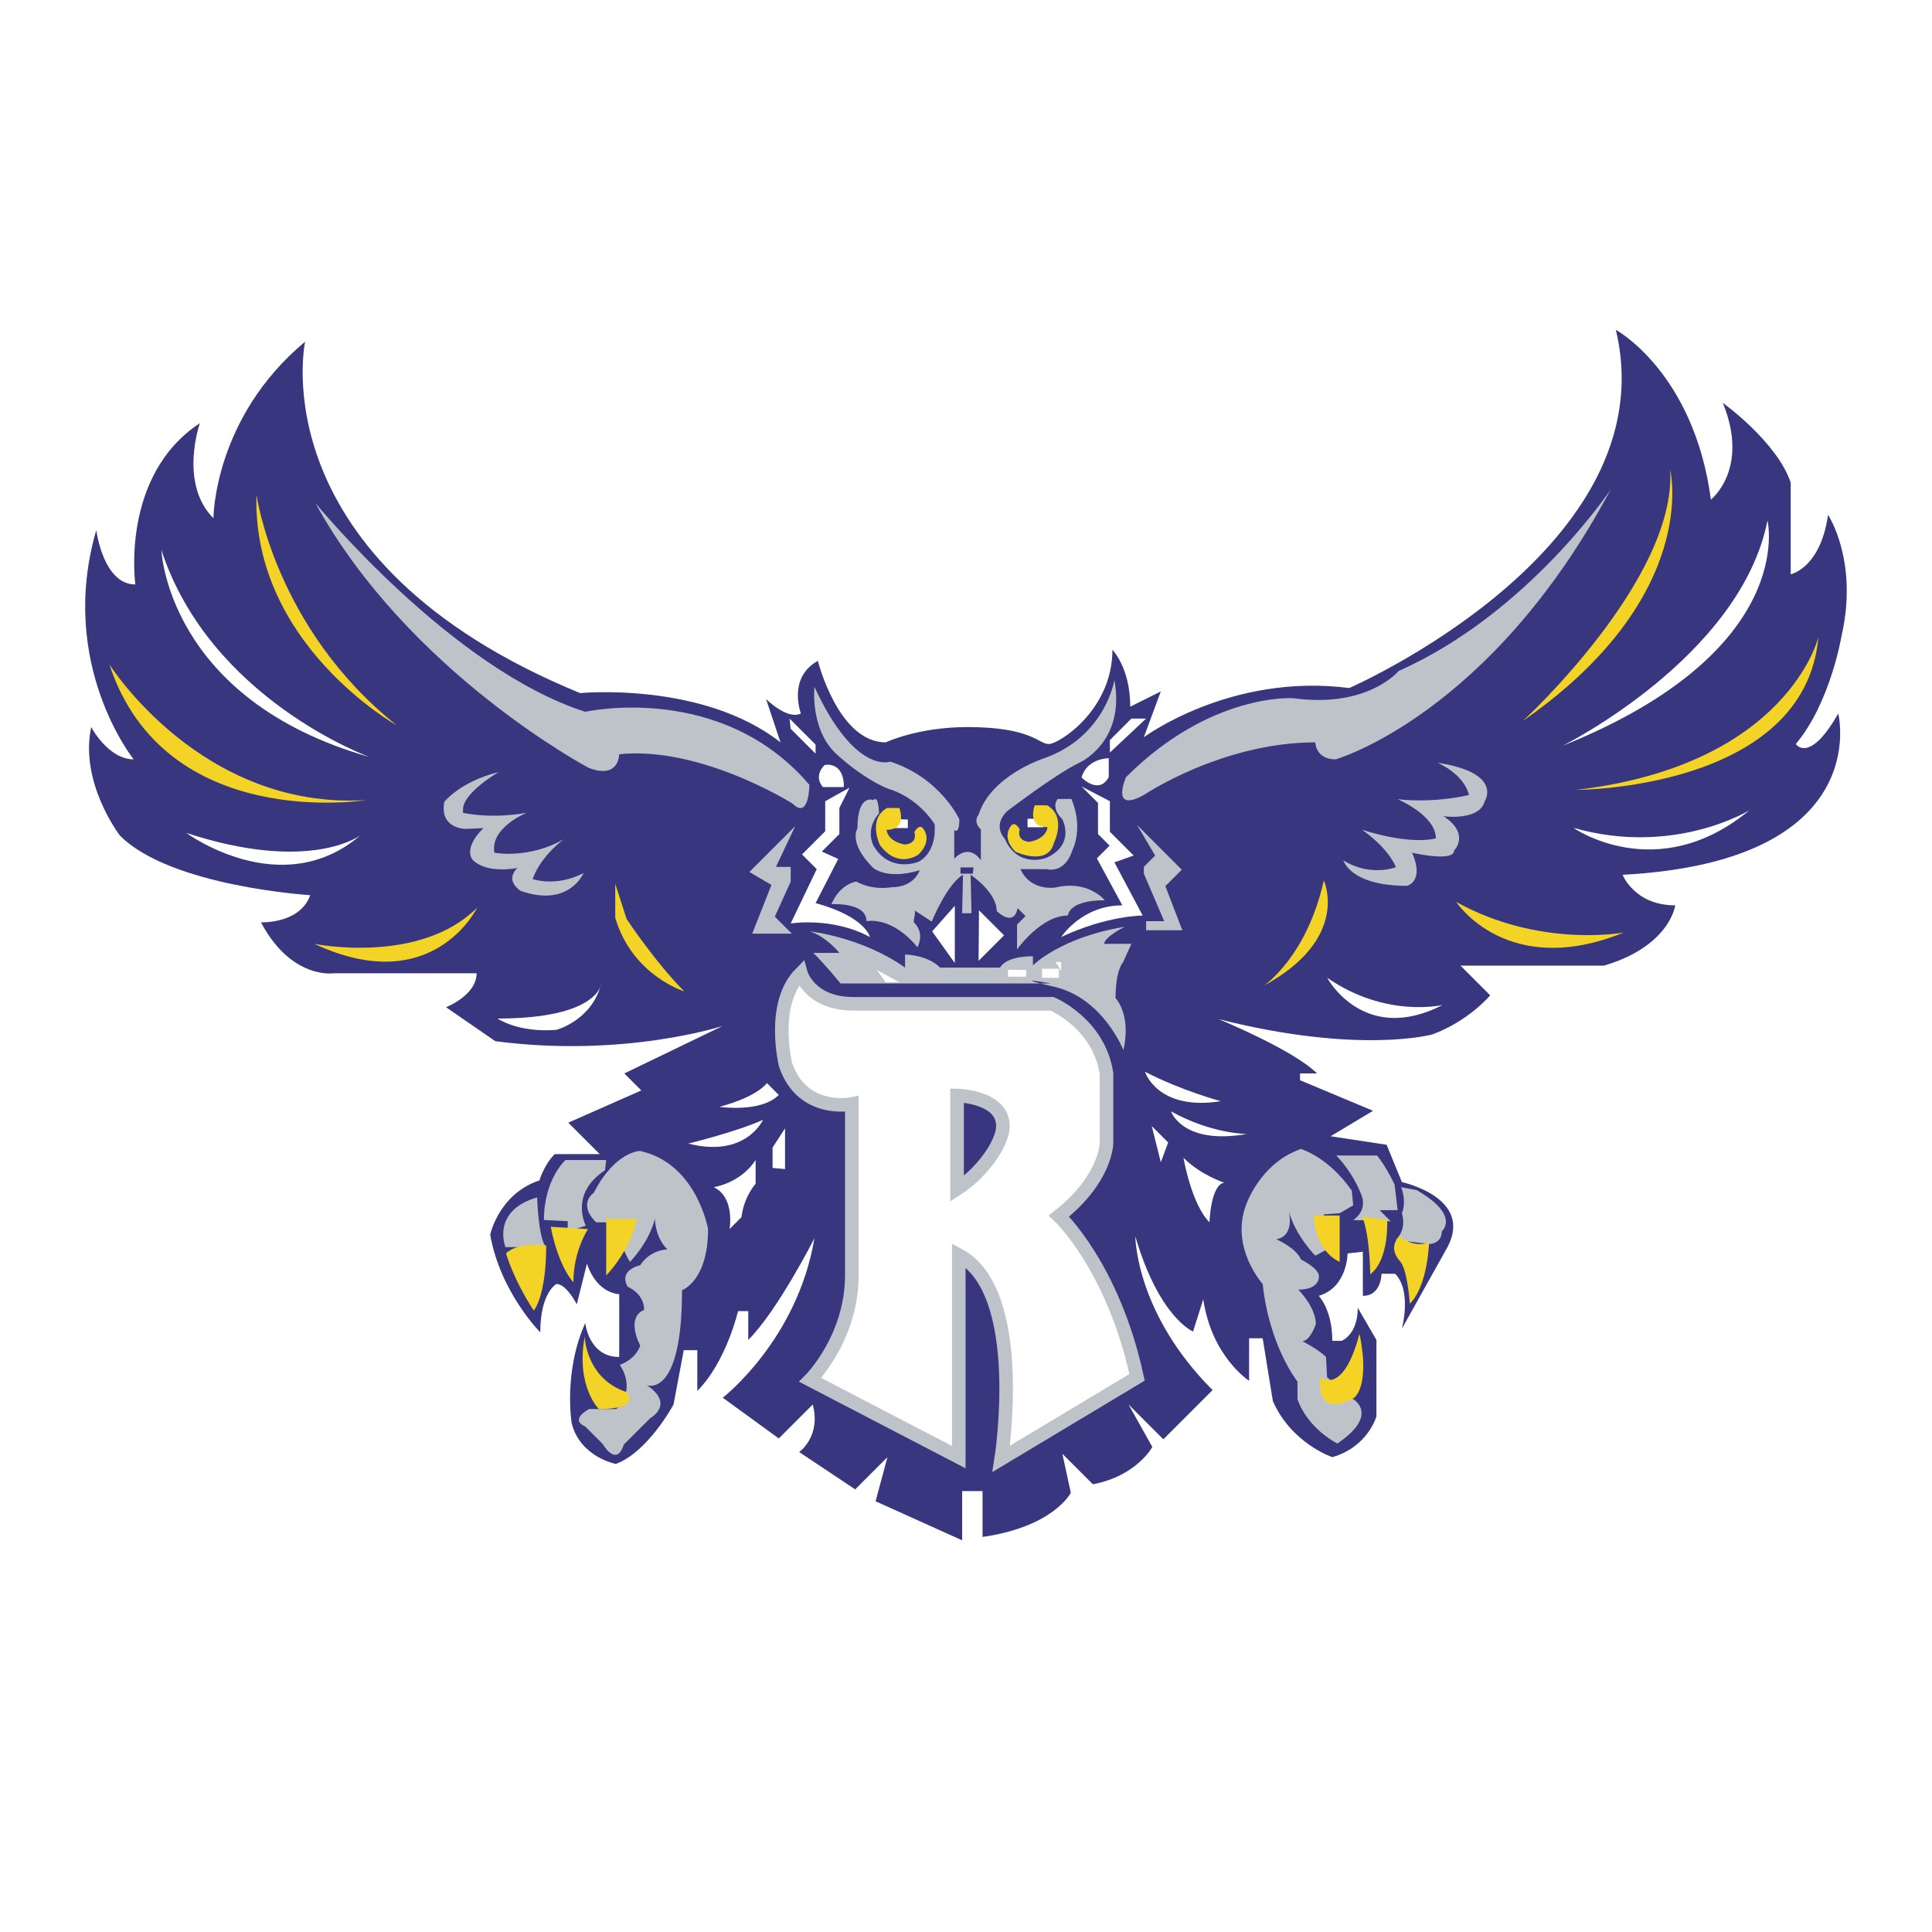 <?xml version="1.0" encoding="utf-8"?>
<!-- Generator: Adobe Illustrator 13.0.0, SVG Export Plug-In . SVG Version: 6.00 Build 14948)  -->
<!DOCTYPE svg PUBLIC "-//W3C//DTD SVG 1.0//EN" "http://www.w3.org/TR/2001/REC-SVG-20010904/DTD/svg10.dtd">
<svg version="1.0" id="Layer_1" xmlns="http://www.w3.org/2000/svg" xmlns:xlink="http://www.w3.org/1999/xlink" x="0px" y="0px"
	 width="192.756px" height="192.756px" viewBox="0 0 192.756 192.756" enable-background="new 0 0 192.756 192.756"
	 xml:space="preserve">
<g>
	<polygon fill-rule="evenodd" clip-rule="evenodd" fill="#FFFFFF" points="0,0 192.756,0 192.756,192.756 0,192.756 0,0 	"/>
	<path fill-rule="evenodd" clip-rule="evenodd" fill="#37367F" d="M161.211,32.904c5.251,21.851-26.594,35.741-26.594,35.741
		c-11.857-1.525-20.496,4.912-20.496,4.912l1.693-4.574l-3.049,1.525c0-3.896-1.778-5.675-1.778-5.675
		c0,6.014-5.336,9.401-6.353,9.401s-1.693-1.694-8.13-1.694c-4.913,0-8.131,1.525-8.131,1.525c-4.743,0-6.776-8.131-6.776-8.131
		c-3.049,1.694-1.693,5.251-1.693,5.251c-1.355,0.678-3.473-1.44-3.473-1.44l1.44,4.32c-7.792-6.098-19.988-4.913-19.988-4.913
		C25.7,55.94,30.442,34.089,30.442,34.089c-9.147,7.623-9.147,17.616-9.147,17.616c-3.473-3.472-1.355-9.485-1.355-9.485
		c-7.961,5.251-6.437,16.092-6.437,16.092c-3.218,0-3.896-5.42-3.896-5.42c-3.896,13.382,3.727,22.868,3.727,22.868
		c-2.541,0-4.235-3.219-4.235-3.219c-1.186,5.59,2.88,10.841,2.88,10.841c5.082,5.082,18.972,5.929,18.972,5.929
		c-1.017,2.879-4.913,2.71-4.913,2.71c3.049,5.759,7.284,5.081,7.284,5.081h14.229c0,2.203-3.049,3.389-3.049,3.389l4.912,3.387
		c12.874,1.695,22.698-1.523,22.698-1.523l-9.824,4.742l1.694,1.695l-7.284,3.217l3.134,3.135h-4.489
		c-1.059,1.059-1.525,2.625-1.525,2.625c-4.065,1.355-4.912,5.42-4.912,5.42c1.017,5.76,4.997,9.74,4.997,9.74
		c0-3.98,1.609-4.826,1.609-4.826c1.016,0,2.033,2.031,2.033,2.031l1.016-4.064c1.016,3.049,3.218,3.049,3.218,3.049v6.268
		c-3.049,0-3.388-3.389-3.388-3.389c-2.202,4.912-1.355,9.994-1.355,9.994c0.847,3.389,4.404,4.066,4.404,4.066
		c3.218-1.186,5.759-5.93,5.759-5.93l1.017-5.42h1.355v4.064c2.88-2.879,4.065-7.961,4.065-7.961h1.016v2.879
		c2.965-2.963,6.606-10.162,6.606-10.162c-1.694,10.162-9.147,15.922-9.147,15.922l5.59,4.066l3.388-3.389
		c0.847,3.219-1.355,4.744-1.355,4.744l5.59,3.725l3.218-3.217l-1.186,4.404l8.639,3.895v-4.912h2.033v4.574
		c7.114-1.016,8.808-4.404,8.808-4.404l-0.847-3.896l3.049,3.049c4.404-0.846,5.929-3.727,5.929-3.727l-2.372-4.234l3.474,3.473
		l4.912-4.912c-7.708-7.707-7.708-15.33-7.708-15.33c2.389,8.135,5.76,9.486,5.76,9.486l1.017-3.219
		c0.847,5.76,4.573,8.131,4.573,8.131v-4.234h1.354l1.017,6.268c1.863,4.234,5.929,5.59,5.929,5.59
		c3.558-1.018,4.404-4.066,4.404-4.066v-1.693v-5.93l-1.863-3.217c0,2.709-1.609,3.303-1.609,3.303h-0.932
		c0-3.135-1.355-4.49-1.355-4.49c2.88-0.846,2.88-4.234,2.88-4.234l1.524-0.168v4.402c1.863,0,1.863-2.201,1.863-2.201h1.355
		c1.693,1.693,0.678,5.477,0.678,5.477l3.969-7.105l0.604-1.082c2.541-4.912-4.573-6.436-4.573-6.436l-1.524-3.727l-5.59-0.848
		l4.234-2.541l-7.284-3.049v-0.678h1.694c-2.371-2.371-9.824-5.42-9.824-5.42c14.06,3.557,21.343,1.525,21.343,1.525
		c3.643-1.355,5.759-3.896,5.759-3.896l-2.964-2.965h14.313c6.605-1.948,7.114-6.013,7.114-6.013c-4.065,0-5.251-3.049-5.251-3.049
		c25.239-1.355,21.513-16.092,21.513-16.092c-2.88,5.082-4.235,3.049-4.235,3.049c3.47-4.127,4.574-10.841,4.574-10.841
		c1.693-7.453-1.355-12.026-1.355-12.026c-0.763,5.335-3.727,5.929-3.727,5.929v-9.147c-1.355-4.065-6.775-7.961-6.775-7.961
		c2.71,6.606-1.186,9.655-1.186,9.655C169.003,37.138,161.211,32.904,161.211,32.904L161.211,32.904z"/>
	
		<path fill-rule="evenodd" clip-rule="evenodd" fill="#FFFFFF" stroke="#BEC3CA" stroke-width="1.355" stroke-miterlimit="2.613" d="
		M104.974,100.15H85.155c-4.404,0-5.251-3.049-5.251-3.049c-3.049,3.049-1.525,9.148-1.525,9.148
		c1.694,4.912,6.606,3.895,6.606,3.895v17.109c0,6.268-4.15,10.418-4.15,10.418l14.822,7.707v-20.158
		c6.86,3.643,4.235,20.326,4.235,20.326l13.551-8.129c-2.371-11.012-7.792-16.094-7.792-16.094c4.743-3.727,4.743-7.283,4.743-7.283
		v-6.945C109.632,102.1,104.974,100.15,104.974,100.15L104.974,100.15z"/>
	
		<path fill-rule="evenodd" clip-rule="evenodd" fill="#37367F" stroke="#BEC3CA" stroke-width="1.355" stroke-miterlimit="2.613" d="
		M95.488,109.299v9.316c2.528-1.621,4.574-4.574,4.574-6.268C100.062,109.383,95.488,109.299,95.488,109.299L95.488,109.299z"/>
	<path fill-rule="evenodd" clip-rule="evenodd" fill="#BEC3CA" d="M160.703,48.827c-12.027,22.528-27.441,26.933-27.441,26.933
		c-2.032,0-2.032-1.694-2.032-1.694c-9.316,0-17.108,5.251-17.108,5.251c-3.388,1.863-1.779-1.779-1.779-1.779
		c8.47-8.469,16.686-7.876,16.686-7.876c7.453,1.017,10.502-2.71,10.502-2.71C152.488,61.192,160.703,48.827,160.703,48.827
		L160.703,48.827z"/>
	<path fill-rule="evenodd" clip-rule="evenodd" fill="#BEC3CA" d="M143.425,76.098c6.606,1.016,4.701,3.854,4.701,3.854
		c-0.551,1.99-4.108,1.482-4.108,1.482c2.711,1.779,1.059,3.43,1.059,3.43c0,1.186-4.192,0.212-4.192,0.212
		c1.271,2.879-0.508,3.303-0.508,3.303c-5.675,0-6.352-2.541-6.352-2.541c2.71,1.694,5.251,0.677,5.251,0.677
		c-0.932-2.117-3.388-3.727-3.388-3.727c5.166,1.609,7.368,0.847,7.368,0.847c0-2.287-3.812-3.896-3.812-3.896
		c3.812,0.42,7.114-0.423,7.114-0.423C146.051,77.199,143.425,76.098,143.425,76.098L143.425,76.098z"/>
	<path fill-rule="evenodd" clip-rule="evenodd" fill="#BEC3CA" d="M46.196,80.756c0-1.681,3.557-3.727,3.557-3.727
		c-3.812,0.932-5.421,2.964-5.421,2.964c-0.508,2.71,2.118,2.71,2.118,2.71l1.778-0.084c-2.117,2.117-1.058,3.176-1.058,3.176
		c1.439,1.44,4.446,0.805,4.446,0.805c-1.313,1.313,0.339,2.287,0.339,2.287c4.827,1.693,6.267-1.779,6.267-1.779
		c-2.795,1.439-5.082,0.593-5.082,0.593c0.847-2.372,3.134-3.981,3.134-3.981c-3.557,2.033-6.945,1.355-6.945,1.355
		c-0.466-2.499,3.218-3.981,3.218-3.981c-3.685,0.648-6.352,0-6.352,0V80.756L46.196,80.756z"/>
	<path fill-rule="evenodd" clip-rule="evenodd" fill="#BEC3CA" d="M31.459,50.181C40.775,67.12,58.73,76.606,58.73,76.606
		c3.049,1.186,3.049-1.355,3.049-1.355c8.131-0.847,17.278,4.913,17.278,4.913c1.694,1.693,1.694-1.864,1.694-1.864
		c-8.808-10.333-22.359-7.284-22.359-7.284C45.01,66.734,31.459,50.181,31.459,50.181L31.459,50.181z"/>
	<polygon fill-rule="evenodd" clip-rule="evenodd" fill="#BEC3CA" points="79.339,82.422 74.766,86.996 76.968,88.294 75.048,93.15 
		79,93.15 77.307,91.456 78.888,87.955 78.888,86.487 77.42,86.487 79.339,82.422 	"/>
	<polygon fill-rule="evenodd" clip-rule="evenodd" fill="#BEC3CA" points="113.443,82.309 117.904,86.77 116.267,88.407 
		117.961,92.812 114.347,92.812 114.347,91.908 116.153,91.908 114.121,87.165 114.121,86.487 115.25,85.358 113.443,82.309 	"/>
	<path fill-rule="evenodd" clip-rule="evenodd" fill="#BEC3CA" d="M81.259,68.532c4.065,8.808,7.566,7.453,7.566,7.453
		c5.026,1.637,6.889,5.759,6.889,5.759c0,1.581-0.508,1.072-0.508,1.072v2.852c1.609-1.609,2.654,0.169,2.654,0.169v-3.077
		c-0.847-0.847-0.226-1.468-0.226-1.468c1.243-3.952,6.55-5.646,6.55-5.646c6.098-2.146,7.001-7.792,7.001-7.792
		c1.129,6.211-3.501,8.244-3.501,8.244c-2.374,1.133-7.228,4.855-7.228,4.855c-1.468,1.468-0.226,2.71-0.226,2.71
		c1.355,3.049,4.178,1.92,4.178,1.92c2.938-1.355,1.582-3.839,1.582-3.839c-1.243-1.243-0.452-2.033-0.452-2.033h1.355
		c1.242,2.936,0.113,5.082,0.113,5.082c-0.791,2.484-2.599,1.919-2.599,1.919h-2.597c1.017,2.259,3.501,1.835,3.501,1.835
		c3.274-0.79,4.912,1.271,4.912,1.271c-3.67,0-3.67,1.524-3.67,1.524c-2.711,0-5.082,3.388-5.082,3.388v-2.484l0.847-0.847
		l-0.79-0.791c-0.396,1.976-2.089,0.282-2.089,0.282c0-1.891-2.598-3.614-2.598-3.614l0.085,3.84h-0.932l0.084-3.84
		c-1.609,0.932-3.12,4.672-3.12,4.672l-1.708-1.115c0.163,0.294-0.22,1.05-0.025,1.246c1.083,1.084,0.307,2.425,0.307,2.425
		c-2.598-3.163-5.082-2.598-5.082-2.598c0-1.92-3.5-1.694-3.5-1.694c0.875-2.061,2.484-2.259,2.484-2.259
		c1.694,0.932,3.501,0.565,3.501,0.565c2.315,0,2.823-1.694,2.823-1.694c-3.388,1.017-4.686-0.282-4.686-0.282
		c-2.484-2.484-1.524-3.896-1.524-3.896c0-3.5,1.581-2.823,1.581-2.823c0.564-0.565,0.564,1.355,0.564,1.355
		c0.521-0.52-1.497,1.031-0.564,3.162c1.638,2.839,4.517,1.637,4.517,1.637c1.948-1.072,1.595-3.768,1.595-3.768
		c-1.934-2.894-4.644-3.515-4.644-3.515c-2.804-1.177-5.308-3.614-5.308-3.614C80.807,72.597,81.259,68.532,81.259,68.532
		L81.259,68.532z"/>
	<polygon fill-rule="evenodd" clip-rule="evenodd" fill="#37367F" points="95.827,86.543 95.827,87.165 97.068,87.165 
		97.125,86.543 95.827,86.543 	"/>
	<path fill-rule="evenodd" clip-rule="evenodd" fill="#BEC3CA" d="M129.789,114.635c-4.142,1.439-5.505,5.674-5.505,5.674
		c-1.524,4.234,1.693,7.793,1.693,7.793c0.678,6.266,3.474,9.738,3.474,9.738v1.779c1.077,2.988,3.979,4.404,3.979,4.404
		c4.235-2.879,1.609-4.404,1.609-4.404l-2.638-2.215l-0.101-2.02c-0.734-0.734-2.372-1.582-2.372-1.582
		c0.791,0,1.355-1.693,1.355-1.693c0-1.693-1.75-3.443-1.75-3.443c2.202,0,2.055-1.344,2.055-1.344c0-0.791-1.772-1.65-1.772-1.65
		c-0.564-1.234-2.484-2.031-2.484-2.031c1.92-0.34,1.242-2.824,1.242-2.824c0.678,2.484,2.654,4.461,2.654,4.461l1.327-0.705
		l-0.48-3.416l1.58-0.113l1.355-0.791l-0.141-1.469C132.5,115.396,129.789,114.635,129.789,114.635L129.789,114.635z"/>
	<path fill-rule="evenodd" clip-rule="evenodd" fill="#BEC3CA" d="M133.318,115.283h4.065c0.878,1.035,1.75,2.881,1.75,2.881
		l0.311,2.568l-1.792,0.014l1.101,1.102l-3.741-0.127c1.355-0.904,0.903-2.26,0.903-2.26
		C135.042,116.977,133.318,115.283,133.318,115.283L133.318,115.283z"/>
	<path fill-rule="evenodd" clip-rule="evenodd" fill="#BEC3CA" d="M139.783,118.445l1.566,0.297
		c4.404,2.541,2.499,4.107,2.499,4.107c0,1.27-1.271,1.27-1.271,1.27l-3.303-0.422c1.144-1.145,0.593-2.627,0.593-2.627
		C140.376,119.715,139.783,118.445,139.783,118.445L139.783,118.445z"/>
	<path fill-rule="evenodd" clip-rule="evenodd" fill="#BEC3CA" d="M80.808,92.924c1.694,0.564,2.936,2.146,2.936,2.146h-2.597
		c1.298,1.299,2.71,3.049,2.71,3.049h21.004c0,0-4.516-0.791,0.34,0.338s6.888,6.324,6.888,6.324c0.791-3.613-0.79-5.195-0.79-5.195
		c0-2.823,0.734-3.556,0.734-3.556l0.847-1.864h-2.71c0-0.677,2.032-1.694,2.032-1.694c-6.324,1.017-9.146,3.839-9.146,3.839v-0.903
		c-2.824,0-3.276,1.129-3.276,1.129h-5.984c-1.299-1.299-3.5-1.299-3.5-1.299v1.299C86.002,93.489,80.808,92.924,80.808,92.924
		L80.808,92.924z"/>
	<path fill-rule="evenodd" clip-rule="evenodd" fill="#BEC3CA" d="M53.592,119.461c-4.63,1.355-3.162,4.969-3.162,4.969h2.598h1.468
		C53.705,123.639,53.592,119.461,53.592,119.461L53.592,119.461z"/>
	<path fill-rule="evenodd" clip-rule="evenodd" fill="#BEC3CA" d="M54.27,121.721c0-4.066,2.146-5.986,2.146-5.986h4.065
		l-0.113,1.018c-3.613,2.371-1.919,5.533-1.919,5.533l-1.807,0.564v-1.016L54.27,121.721L54.27,121.721z"/>
	<path fill-rule="evenodd" clip-rule="evenodd" fill="#BEC3CA" d="M59.465,121.947c-1.864-1.865-0.226-2.938-0.226-2.938
		c2.145-4.178,4.63-4.178,4.63-4.178c5.646,1.242,6.775,7.791,6.775,7.791c0,5.195-2.597,6.1-2.597,6.1
		c0,10.84-3.501,9.484-3.501,9.484c2.824,1.92,0.339,3.275,0.339,3.275l-2.654,2.654c-0.734,2.314-2.089-0.057-2.089-0.057
		l-1.75-1.75c-1.637-0.734,0.396-1.752,0.396-1.752h2.71c2.089-2.088,0.339-4.402,0.339-4.402c1.718-0.654,2.033-1.92,2.033-1.92
		c-1.469-3.051,0.395-3.557,0.395-3.557c0-1.674-1.638-2.316-1.638-2.316c-0.96-1.693,1.243-2.146,1.243-2.146
		c1.016-1.58,2.71-1.58,2.71-1.58c-1.242-1.242-1.242-3.049-1.242-3.049c-0.621,2.428-2.484,4.291-2.484,4.291
		c-1.186-1.863-1.143-3.939-1.143-3.939L59.465,121.947L59.465,121.947z"/>
	<path fill-rule="evenodd" clip-rule="evenodd" fill="#FFFFFF" d="M118.073,115.51c1.75,1.75,4.065,2.484,4.065,2.484
		c-1.355,0.225-1.468,3.953-1.468,3.953C118.863,120.139,118.073,115.51,118.073,115.51L118.073,115.51z"/>
	<path fill-rule="evenodd" clip-rule="evenodd" fill="#FFFFFF" d="M116.831,110.879c4.065,2.26,7.566,2.26,7.566,2.26
		C117.961,114.268,116.831,110.879,116.831,110.879L116.831,110.879z"/>
	<polygon fill-rule="evenodd" clip-rule="evenodd" fill="#FFFFFF" points="114.911,112.348 116.549,113.984 115.814,115.961 
		114.911,112.348 	"/>
	<path fill-rule="evenodd" clip-rule="evenodd" fill="#FFFFFF" d="M114.234,106.928c3.727,1.918,7.565,2.936,7.565,2.936
		C115.476,110.879,114.234,106.928,114.234,106.928L114.234,106.928z"/>
	<polygon fill-rule="evenodd" clip-rule="evenodd" fill="#FFFFFF" points="78.323,112.572 78.323,116.639 77.081,116.525 
		77.081,114.492 78.323,112.572 	"/>
	<path fill-rule="evenodd" clip-rule="evenodd" fill="#FFFFFF" d="M75.387,115.734c-1.499,2.326-4.178,2.711-4.178,2.711
		c2.146,1.016,1.581,4.178,1.581,4.178l1.186-1.186c0.258-2.096,1.412-3.33,1.412-3.33V115.734L75.387,115.734z"/>
	<path fill-rule="evenodd" clip-rule="evenodd" fill="#FFFFFF" d="M76.125,111.723c-2.71,1.225-7.454,2.371-7.454,2.371
		C74.427,115.566,76.125,111.723,76.125,111.723L76.125,111.723z"/>
	<path fill-rule="evenodd" clip-rule="evenodd" fill="#FFFFFF" d="M76.516,108.057l1.186,1.186
		c-1.807,1.807-5.929,1.186-5.929,1.186C75.613,109.412,76.516,108.057,76.516,108.057L76.516,108.057z"/>
	<path fill-rule="evenodd" clip-rule="evenodd" fill="#FFFFFF" d="M49.64,101.619c10.05,0,10.333-3.443,10.333-3.443
		c-0.932,3.643-4.46,4.572-4.46,4.572C51.673,103.057,49.64,101.619,49.64,101.619L49.64,101.619z"/>
	<path fill-rule="evenodd" clip-rule="evenodd" fill="#FFFFFF" d="M16.101,54.868c4.855,14.906,20.778,20.666,20.778,20.666
		C16.666,69.774,16.101,54.868,16.101,54.868L16.101,54.868z"/>
	<path fill-rule="evenodd" clip-rule="evenodd" fill="#FFFFFF" d="M18.585,83.1c12.422,4.065,17.391,0.226,17.391,0.226
		C28.071,90.101,18.585,83.1,18.585,83.1L18.585,83.1z"/>
	<path fill-rule="evenodd" clip-rule="evenodd" fill="#FFFFFF" d="M176.343,51.932c-2.71,13.664-20.439,22.472-20.439,22.472
		C179.505,64.918,176.343,51.932,176.343,51.932L176.343,51.932z"/>
	<path fill-rule="evenodd" clip-rule="evenodd" fill="#FFFFFF" d="M156.977,82.591c10.05,2.88,17.56-1.75,17.56-1.75
		C165.333,88.463,156.977,82.591,156.977,82.591L156.977,82.591z"/>
	<path fill-rule="evenodd" clip-rule="evenodd" fill="#FFFFFF" d="M132.415,97.555c5.871,4.064,11.519,2.709,11.519,2.709
		C136.028,104.33,132.415,97.555,132.415,97.555L132.415,97.555z"/>
	<polygon fill-rule="evenodd" clip-rule="evenodd" fill="#FFFFFF" points="97.675,90.821 100.174,93.319 97.633,95.86 
		97.675,90.821 	"/>
	<polygon fill-rule="evenodd" clip-rule="evenodd" fill="#FFFFFF" points="95.262,90.369 95.262,96.086 93.003,92.924 
		95.262,90.369 	"/>
	<path fill-rule="evenodd" clip-rule="evenodd" fill="#FFFFFF" d="M105.877,93.489c4.518-2.146,8.131-2.146,8.131-2.146
		l-2.822-5.308l1.919-0.677l-2.371-2.371v-3.05l-2.823-1.468l1.637,1.638v3.105l1.158,1.157l-1.271,1.271l2.541,4.687
		C107.91,90.327,105.877,93.489,105.877,93.489L105.877,93.489z"/>
	<polygon fill-rule="evenodd" clip-rule="evenodd" fill="#FFFFFF" points="110.733,75.082 110.733,73.839 112.878,71.694 
		114.347,71.694 110.733,75.082 	"/>
	<path fill-rule="evenodd" clip-rule="evenodd" fill="#FFFFFF" d="M107.91,77.566c0.543-1.927,2.71-1.919,2.71-1.919v1.891
		C109.612,79.355,107.91,77.566,107.91,77.566L107.91,77.566z"/>
	<polygon fill-rule="evenodd" clip-rule="evenodd" fill="#FFFFFF" points="78.775,71.694 81.372,74.291 81.372,75.194 78.888,72.71 
		78.775,71.694 	"/>
	<path fill-rule="evenodd" clip-rule="evenodd" fill="#FFFFFF" d="M82.276,76.324c-1.186,1.186-0.17,2.202-0.17,2.202h2.089
		C84.195,75.884,82.276,76.324,82.276,76.324L82.276,76.324z"/>
	<path fill-rule="evenodd" clip-rule="evenodd" fill="#FFFFFF" d="M86.792,93.489c-3.727-2.033-7.905-1.355-7.905-1.355l2.598-5.42
		l-1.468-1.468l2.315-2.315v-2.993l2.427-1.355l-1.016,2.033v2.598l-1.75,1.75l1.638,0.734l-2.259,4.404
		C86.386,91.483,86.792,93.489,86.792,93.489L86.792,93.489z"/>
	<polygon fill-rule="evenodd" clip-rule="evenodd" fill="#FFFFFF" points="102.518,81.688 102.518,82.535 104.127,82.535 
		104.127,81.688 102.518,81.688 	"/>
	<polygon fill-rule="evenodd" clip-rule="evenodd" fill="#FFFFFF" points="88.966,81.688 88.966,82.62 90.576,82.62 90.576,81.772 
		88.966,81.688 	"/>
	<polygon fill-rule="evenodd" clip-rule="evenodd" fill="#FFFFFF" points="88.374,98.006 89.729,98.006 87.47,96.763 88.374,98.006 
			"/>
	<polygon fill-rule="evenodd" clip-rule="evenodd" fill="#FFFFFF" points="105.312,95.973 105.877,95.973 105.877,96.876 
		105.312,95.973 	"/>
	<polygon fill-rule="evenodd" clip-rule="evenodd" fill="#FFFFFF" points="103.957,96.65 103.957,97.555 105.651,97.555 
		105.651,96.65 103.957,96.65 	"/>
	<polygon fill-rule="evenodd" clip-rule="evenodd" fill="#FFFFFF" points="100.569,96.763 100.569,97.441 102.377,97.441 
		102.377,96.763 100.569,96.763 	"/>
	<path fill-rule="evenodd" clip-rule="evenodd" fill="#F5D324" d="M131.06,121.27h2.597v4.629
		C131.06,124.656,131.06,121.27,131.06,121.27L131.06,121.27z"/>
	<path fill-rule="evenodd" clip-rule="evenodd" fill="#F5D324" d="M131.737,137.418c-0.452,4.402,3.388,2.031,3.388,2.031
		c1.638-1.637,0.509-6.379,0.509-6.379C133.995,139.336,131.737,137.418,131.737,137.418L131.737,137.418z"/>
	<path fill-rule="evenodd" clip-rule="evenodd" fill="#F3D325" d="M135.916,121.381c0.79,2.033,0.79,5.76,0.79,5.76
		c1.92-1.469,1.693-5.42,1.693-5.42L135.916,121.381L135.916,121.381z"/>
	<path fill-rule="evenodd" clip-rule="evenodd" fill="#F3D325" d="M140.658,130.076c1.808-1.807,1.92-6.098,1.92-6.098
		c-1.694,0.564-2.937-0.678-2.937-0.678c-1.242,1.242,0,2.484,0,2.484C140.432,126.576,140.658,130.076,140.658,130.076
		L140.658,130.076z"/>
	<path fill-rule="evenodd" clip-rule="evenodd" fill="#F3D325" d="M132.076,87.842c-1.709,7.665-5.985,10.503-5.985,10.503
		C134.786,93.602,132.076,87.842,132.076,87.842L132.076,87.842z"/>
	<path fill-rule="evenodd" clip-rule="evenodd" fill="#F3D325" d="M145.288,89.988c8.356,4.63,16.714,3.049,16.714,3.049
		C150.37,97.779,145.288,89.988,145.288,89.988L145.288,89.988z"/>
	<path fill-rule="evenodd" clip-rule="evenodd" fill="#F3D325" d="M166.631,46.85c0.678,10.954-14.68,25.069-14.68,25.069
		C169.793,59.498,166.631,46.85,166.631,46.85L166.631,46.85z"/>
	<path fill-rule="evenodd" clip-rule="evenodd" fill="#F3D325" d="M181.425,63.563c-1.355,15.245-24.166,15.245-24.166,15.245
		C178.376,76.324,181.425,63.563,181.425,63.563L181.425,63.563z"/>
	<path fill-rule="evenodd" clip-rule="evenodd" fill="#F3D325" d="M61.384,88.181v3.388c1.694,5.759,6.889,7.341,6.889,7.341
		c-2.88-2.88-5.759-7.229-5.759-7.229L61.384,88.181L61.384,88.181z"/>
	<path fill-rule="evenodd" clip-rule="evenodd" fill="#F3D325" d="M25.586,49.334c-0.452,14.948,14.002,23.037,14.002,23.037
		C27.393,62.66,25.586,49.334,25.586,49.334L25.586,49.334z"/>
	<path fill-rule="evenodd" clip-rule="evenodd" fill="#F3D325" d="M10.906,66.273C16.439,83.1,36.54,79.825,36.54,79.825
		C20.053,80.841,10.906,66.273,10.906,66.273L10.906,66.273z"/>
	<path fill-rule="evenodd" clip-rule="evenodd" fill="#F3D325" d="M47.607,90.553c-5.759,5.759-16.261,3.613-16.261,3.613
		C43.203,99.699,47.607,90.553,47.607,90.553L47.607,90.553z"/>
	<path fill-rule="evenodd" clip-rule="evenodd" fill="#F3D325" d="M89.729,80.615h-1.243c-1.976,1.158-0.677,3.727-0.677,3.727
		c1.845,2.428,3.839,0.903,3.839,0.903c1.521-1.521,0.392-2.65,0.392-2.65c-0.392-0.392-0.813,0.421-0.813,0.421
		c0.337,1.24-0.99,1.24-0.99,1.24c-1.778-0.367-1.778-1.468-1.778-1.468C90.576,82.789,89.729,80.615,89.729,80.615L89.729,80.615z"
		/>
	<path fill-rule="evenodd" clip-rule="evenodd" fill="#F3D325" d="M103.236,80.347h1.242c1.977,1.157,0.678,3.727,0.678,3.727
		c-0.605,2.428-3.84,0.903-3.84,0.903c-1.521-1.521-0.392-2.649-0.392-2.649c0.392-0.392,0.813,0.421,0.813,0.421
		c-0.338,1.241,0.989,1.241,0.989,1.241c1.779-0.367,1.779-1.469,1.779-1.469C102.389,82.521,103.236,80.347,103.236,80.347
		L103.236,80.347z"/>
	<path fill-rule="evenodd" clip-rule="evenodd" fill="#F3D325" d="M58.335,133.352c-0.903,4.969,1.412,7.227,1.412,7.227
		c4.375,0,2.767-1.693,2.767-1.693C58.447,137.555,58.335,133.352,58.335,133.352L58.335,133.352z"/>
	<path fill-rule="evenodd" clip-rule="evenodd" fill="#F3D325" d="M60.481,121.607h3.049c-0.677,3.275-3.049,5.646-3.049,5.646
		V121.607L60.481,121.607z"/>
	<path fill-rule="evenodd" clip-rule="evenodd" fill="#F3D325" d="M53.253,130.754c-2.052-3.133-2.766-5.703-2.766-5.703
		c1.186-1.186,4.008-0.789,4.008-0.789C54.496,129.4,53.253,130.754,53.253,130.754L53.253,130.754z"/>
	<path fill-rule="evenodd" clip-rule="evenodd" fill="#F3D325" d="M54.947,122.398c0.791,4.064,2.259,5.533,2.259,5.533
		c0-3.162,1.467-5.309,1.467-5.309L54.947,122.398L54.947,122.398z"/>
</g>
</svg>
